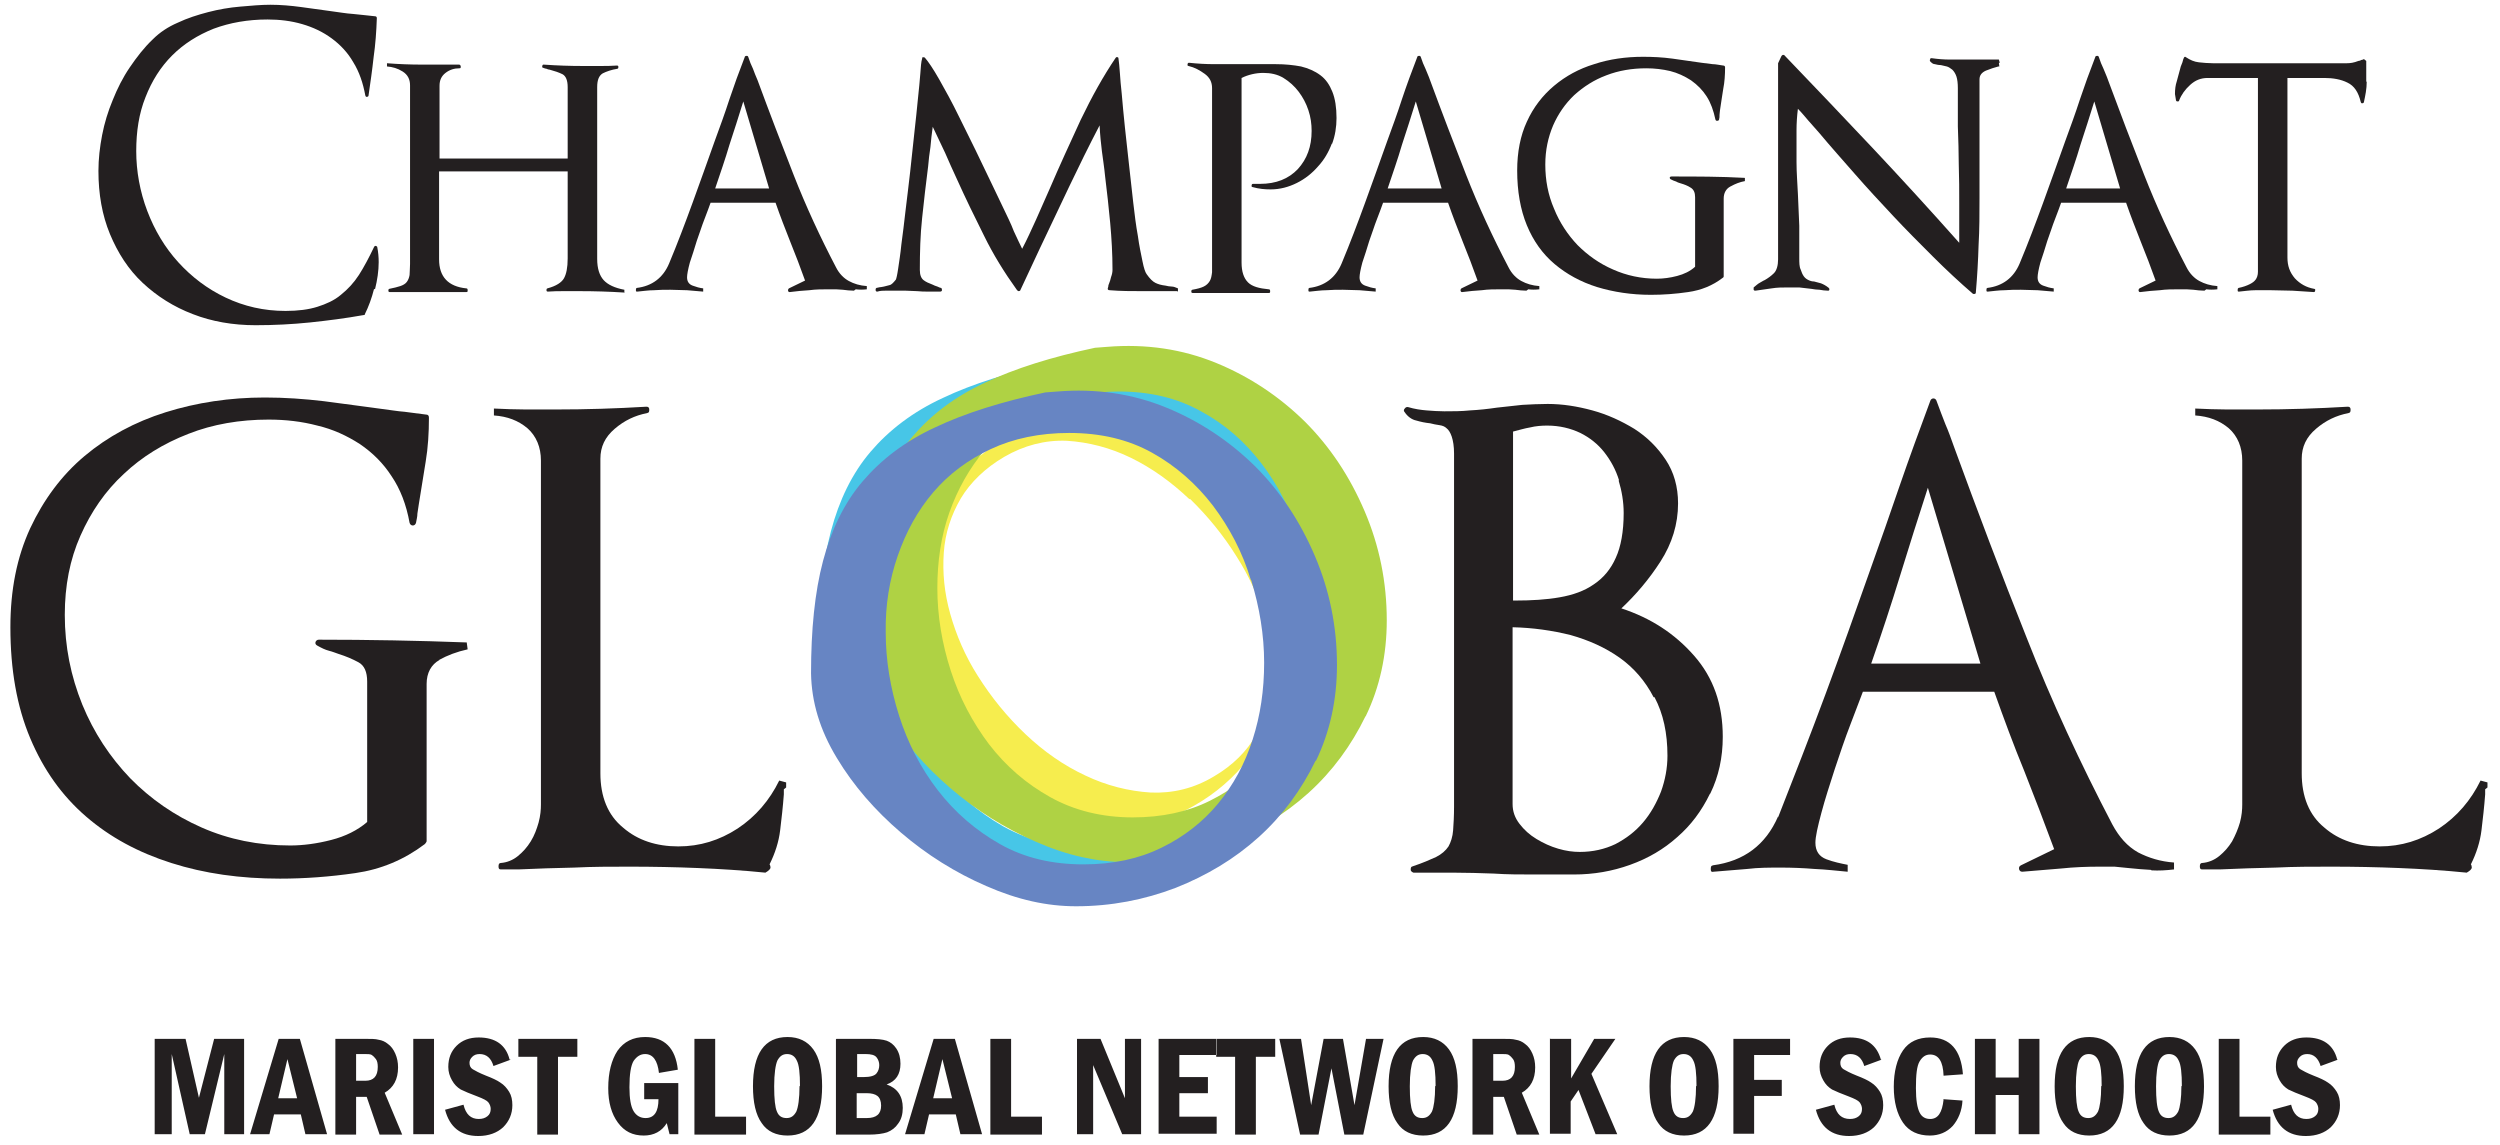 <svg width="166" height="76" viewBox="0 0 166 76" fill="none" xmlns="http://www.w3.org/2000/svg">
<path fill-rule="evenodd" clip-rule="evenodd" d="M24.839 19.179C24.686 19.79 24.471 20.371 24.227 20.86C24.227 20.891 24.227 20.922 24.135 20.922C22.941 21.136 21.747 21.288 20.584 21.411C19.391 21.533 18.197 21.594 16.973 21.594C15.473 21.594 14.065 21.35 12.81 20.86C11.525 20.371 10.423 19.668 9.474 18.782C8.526 17.895 7.822 16.794 7.301 15.541C6.781 14.287 6.536 12.881 6.536 11.353C6.536 10.558 6.628 9.763 6.781 8.968C6.934 8.173 7.179 7.378 7.485 6.645C7.791 5.88 8.158 5.147 8.617 4.474C9.076 3.801 9.566 3.159 10.148 2.609C10.607 2.15 11.158 1.784 11.8 1.508C12.443 1.203 13.117 0.989 13.82 0.805C14.524 0.622 15.228 0.5 15.963 0.438C16.667 0.377 17.34 0.316 17.952 0.316C18.626 0.316 19.329 0.377 20.003 0.469C20.676 0.561 21.35 0.652 21.992 0.744C22.482 0.805 22.972 0.897 23.461 0.928C23.951 0.989 24.441 1.019 24.9 1.08C24.961 1.08 25.022 1.111 25.022 1.203C24.992 2.089 24.93 2.945 24.808 3.801C24.716 4.657 24.594 5.483 24.471 6.339C24.471 6.4 24.41 6.431 24.349 6.431C24.318 6.431 24.288 6.431 24.257 6.339C24.104 5.513 23.859 4.78 23.461 4.138C23.094 3.496 22.604 2.976 22.023 2.548C21.441 2.12 20.799 1.814 20.064 1.6C19.329 1.386 18.564 1.294 17.769 1.294C16.453 1.294 15.259 1.508 14.188 1.906C13.117 2.334 12.198 2.915 11.433 3.679C10.668 4.443 10.086 5.361 9.658 6.461C9.229 7.531 9.046 8.723 9.046 10.038C9.046 11.353 9.291 12.728 9.78 14.012C10.27 15.296 10.944 16.427 11.831 17.406C12.719 18.384 13.759 19.179 14.983 19.76C16.208 20.341 17.524 20.646 18.962 20.646C19.789 20.646 20.492 20.555 21.074 20.371C21.656 20.188 22.206 19.943 22.635 19.576C23.094 19.209 23.492 18.782 23.829 18.262C24.165 17.742 24.502 17.1 24.839 16.397C24.869 16.336 24.93 16.305 24.961 16.336C24.992 16.336 25.053 16.366 25.053 16.427C25.114 16.733 25.145 17.07 25.145 17.406C25.145 17.987 25.053 18.598 24.9 19.209L24.839 19.179Z" fill="#231F20"/>
<path fill-rule="evenodd" clip-rule="evenodd" d="M41.428 19.424C40.448 19.362 39.469 19.332 38.49 19.332C38.122 19.332 37.786 19.332 37.449 19.332C37.112 19.332 36.745 19.332 36.378 19.362C36.317 19.362 36.286 19.332 36.286 19.271C36.286 19.209 36.286 19.179 36.347 19.148C36.929 18.995 37.296 18.751 37.449 18.476C37.602 18.201 37.694 17.773 37.694 17.161V11.383H29.155V17.222C29.155 18.384 29.767 19.026 30.961 19.148C31.022 19.148 31.052 19.179 31.052 19.271C31.052 19.362 31.052 19.393 30.961 19.393H30.104C29.859 19.393 29.553 19.393 29.277 19.393C29.063 19.393 28.849 19.393 28.573 19.393C28.298 19.393 28.053 19.393 27.869 19.393H27.165C26.921 19.393 26.676 19.393 26.431 19.393C26.37 19.393 26.278 19.393 26.155 19.393C26.064 19.393 25.972 19.393 25.88 19.393C25.819 19.393 25.788 19.362 25.788 19.301C25.788 19.24 25.788 19.209 25.849 19.179C26.155 19.118 26.4 19.057 26.584 18.995C26.767 18.934 26.921 18.843 27.012 18.72C27.104 18.598 27.165 18.445 27.196 18.262C27.196 18.078 27.227 17.834 27.227 17.528V5.666C27.227 5.269 27.074 4.963 26.737 4.749C26.4 4.535 26.064 4.443 25.696 4.413V4.199C26.461 4.26 27.257 4.29 28.022 4.29C28.328 4.29 28.665 4.29 28.971 4.29C29.277 4.29 29.614 4.29 29.92 4.29H30.502C30.502 4.29 30.593 4.321 30.593 4.413C30.593 4.504 30.593 4.535 30.502 4.535C30.165 4.535 29.859 4.627 29.583 4.841C29.308 5.055 29.185 5.33 29.185 5.697V10.527H37.694V5.788C37.694 5.33 37.572 5.055 37.357 4.932C37.112 4.81 36.837 4.718 36.5 4.627C36.439 4.627 36.347 4.596 36.286 4.566C36.225 4.566 36.163 4.535 36.072 4.504C36.011 4.504 35.98 4.443 36.011 4.382C36.011 4.321 36.041 4.29 36.102 4.29C36.99 4.352 37.847 4.382 38.704 4.382C39.071 4.382 39.438 4.382 39.836 4.382C40.204 4.382 40.602 4.382 40.969 4.352C41.03 4.352 41.06 4.382 41.06 4.443C41.06 4.504 41.061 4.535 40.999 4.566C40.602 4.627 40.265 4.749 40.02 4.871C39.775 5.024 39.653 5.299 39.653 5.788V17.192C39.653 17.834 39.806 18.292 40.081 18.598C40.357 18.904 40.816 19.118 41.458 19.24V19.454L41.428 19.424Z" fill="#231F20"/>
<path fill-rule="evenodd" clip-rule="evenodd" d="M49.355 6.736C49.049 7.715 48.743 8.693 48.437 9.61C48.161 10.558 47.825 11.505 47.488 12.514H51.069L49.355 6.736ZM56.7 19.301C56.456 19.301 56.211 19.271 55.966 19.24C55.813 19.24 55.66 19.21 55.507 19.21C55.354 19.21 55.201 19.21 55.017 19.21C54.589 19.21 54.16 19.21 53.732 19.271C53.303 19.301 52.875 19.332 52.446 19.393C52.385 19.393 52.354 19.393 52.324 19.301C52.324 19.24 52.324 19.21 52.385 19.148L53.456 18.629C53.15 17.773 52.813 16.886 52.477 16.061C52.14 15.205 51.803 14.349 51.497 13.462H47.182C47.09 13.707 46.968 14.074 46.784 14.532C46.6 14.991 46.447 15.51 46.264 16C46.111 16.519 45.958 16.978 45.805 17.436C45.682 17.895 45.621 18.231 45.621 18.415C45.621 18.69 45.743 18.873 45.988 18.965C46.233 19.057 46.447 19.118 46.692 19.148V19.363C46.355 19.332 45.988 19.301 45.621 19.271C45.254 19.271 44.886 19.24 44.519 19.24C44.152 19.24 43.785 19.24 43.417 19.271C43.05 19.271 42.683 19.332 42.315 19.363C42.254 19.363 42.224 19.363 42.224 19.271C42.224 19.179 42.224 19.148 42.285 19.118C43.295 18.996 44.029 18.445 44.427 17.498C44.978 16.183 45.498 14.807 45.988 13.462C46.478 12.117 46.968 10.741 47.457 9.366C47.794 8.448 48.131 7.531 48.437 6.583C48.743 5.666 49.079 4.749 49.447 3.801C49.447 3.74 49.508 3.71 49.569 3.71C49.63 3.71 49.661 3.71 49.691 3.801C49.783 4.077 49.875 4.321 49.998 4.566C50.089 4.81 50.181 5.055 50.304 5.33C51.069 7.409 51.865 9.488 52.691 11.597C53.517 13.707 54.466 15.755 55.507 17.742C55.721 18.17 56.027 18.476 56.364 18.659C56.7 18.843 57.098 18.965 57.557 18.996V19.21C57.312 19.24 57.037 19.24 56.823 19.21L56.7 19.301Z" fill="#231F20"/>
<path fill-rule="evenodd" clip-rule="evenodd" d="M78.155 19.332H75.89C75.156 19.332 74.421 19.332 73.687 19.271C73.564 19.271 73.534 19.209 73.564 19.118C73.564 19.087 73.595 19.057 73.595 18.995C73.595 18.934 73.595 18.934 73.625 18.873C73.687 18.72 73.748 18.537 73.778 18.384C73.84 18.231 73.87 18.048 73.87 17.925C73.87 16.855 73.809 15.816 73.717 14.807C73.625 13.768 73.503 12.759 73.38 11.719C73.319 11.077 73.227 10.527 73.166 10.038C73.105 9.549 73.044 8.968 73.013 8.326C72.309 9.671 71.636 11.047 70.993 12.392C70.35 13.737 69.708 15.113 69.034 16.519C68.82 16.978 68.606 17.436 68.392 17.895C68.177 18.353 67.963 18.812 67.749 19.271C67.749 19.301 67.688 19.332 67.657 19.332C67.626 19.332 67.596 19.332 67.535 19.271C66.678 18.078 65.943 16.886 65.331 15.633C64.719 14.41 64.107 13.156 63.556 11.933C63.25 11.291 63.005 10.71 62.76 10.16C62.515 9.64 62.24 9.06 61.934 8.418C61.873 8.876 61.811 9.335 61.781 9.763C61.72 10.191 61.658 10.619 61.628 11.047C61.475 12.209 61.352 13.34 61.23 14.471C61.107 15.602 61.077 16.764 61.077 17.925C61.077 18.262 61.169 18.476 61.322 18.598C61.475 18.72 61.689 18.812 61.934 18.904C61.995 18.934 62.117 18.995 62.24 19.026C62.362 19.087 62.454 19.118 62.485 19.118C62.546 19.148 62.546 19.209 62.546 19.271C62.546 19.332 62.485 19.362 62.423 19.362C62.179 19.362 61.903 19.362 61.658 19.362C61.413 19.362 61.138 19.362 60.893 19.332C60.648 19.332 60.373 19.301 60.128 19.301C59.853 19.301 59.608 19.301 59.363 19.301H58.812C58.659 19.301 58.445 19.301 58.261 19.362C58.2 19.362 58.169 19.362 58.139 19.271C58.139 19.209 58.139 19.148 58.2 19.118C58.353 19.087 58.445 19.057 58.536 19.057C58.751 19.026 58.904 18.965 59.057 18.934C59.21 18.904 59.332 18.751 59.485 18.567C59.516 18.506 59.577 18.262 59.638 17.834C59.7 17.406 59.791 16.855 59.853 16.213C59.944 15.541 60.036 14.807 60.128 13.982C60.22 13.156 60.342 12.3 60.434 11.414C60.526 10.527 60.618 9.671 60.71 8.846C60.801 7.99 60.893 7.225 60.954 6.522C61.016 5.911 61.077 5.36 61.108 4.902C61.138 4.443 61.169 4.076 61.23 3.893C61.23 3.832 61.23 3.801 61.291 3.801C61.352 3.801 61.383 3.801 61.413 3.832C61.628 4.076 61.964 4.566 62.362 5.269C62.76 5.972 63.219 6.797 63.678 7.745C64.138 8.693 64.658 9.702 65.147 10.741C65.668 11.811 66.127 12.789 66.555 13.676C66.861 14.318 67.137 14.868 67.32 15.357C67.535 15.816 67.718 16.213 67.871 16.519C68.177 15.938 68.484 15.266 68.79 14.593C69.096 13.89 69.402 13.217 69.708 12.514C70.35 11.016 71.054 9.488 71.758 7.959C72.493 6.43 73.258 5.055 74.085 3.832C74.115 3.801 74.146 3.771 74.207 3.801C74.237 3.801 74.268 3.832 74.268 3.893C74.299 4.107 74.329 4.413 74.36 4.841C74.391 5.269 74.421 5.697 74.482 6.216C74.544 6.889 74.605 7.653 74.697 8.479C74.788 9.304 74.88 10.13 74.972 10.986C75.064 11.842 75.156 12.667 75.248 13.462C75.339 14.257 75.431 14.991 75.554 15.663C75.645 16.336 75.768 16.886 75.86 17.345C75.951 17.803 76.043 18.078 76.135 18.201C76.349 18.506 76.533 18.69 76.716 18.781C76.9 18.873 77.114 18.934 77.39 18.965C77.512 18.995 77.665 19.026 77.788 19.026C77.941 19.026 78.063 19.087 78.216 19.148V19.362L78.155 19.332Z" fill="#231F20"/>
<path fill-rule="evenodd" clip-rule="evenodd" d="M88.438 9.519C88.224 10.099 87.918 10.619 87.52 11.047C87.122 11.506 86.663 11.873 86.112 12.148C85.561 12.423 84.98 12.576 84.368 12.576C84.001 12.576 83.603 12.545 83.174 12.423C83.113 12.423 83.082 12.362 83.113 12.301C83.113 12.239 83.144 12.209 83.205 12.209H83.664C84.735 12.209 85.561 11.873 86.174 11.23C86.786 10.558 87.092 9.733 87.092 8.693C87.092 8.235 87.031 7.776 86.877 7.317C86.725 6.859 86.51 6.461 86.235 6.094C85.959 5.728 85.623 5.422 85.225 5.177C84.827 4.933 84.368 4.841 83.878 4.841C83.388 4.841 82.868 4.963 82.44 5.177V17.437C82.44 18.048 82.593 18.476 82.868 18.751C83.144 19.026 83.603 19.149 84.245 19.21C84.307 19.21 84.337 19.24 84.337 19.332C84.337 19.424 84.337 19.454 84.245 19.454H80.114C79.808 19.454 79.501 19.454 79.195 19.454C79.134 19.454 79.103 19.424 79.103 19.363C79.103 19.302 79.104 19.271 79.165 19.24C79.501 19.179 79.746 19.118 79.93 19.026C80.114 18.935 80.236 18.812 80.328 18.66C80.42 18.507 80.45 18.323 80.481 18.079C80.481 17.834 80.481 17.559 80.481 17.253V5.85C80.481 5.452 80.328 5.147 79.991 4.902C79.654 4.658 79.318 4.474 78.92 4.382C78.859 4.382 78.828 4.321 78.859 4.26C78.859 4.199 78.889 4.168 78.951 4.168C79.532 4.23 80.083 4.26 80.634 4.26C81.185 4.26 81.705 4.26 82.256 4.26H84.704C85.347 4.26 85.898 4.321 86.388 4.413C86.877 4.535 87.306 4.719 87.673 4.994C88.041 5.269 88.285 5.636 88.469 6.094C88.653 6.553 88.745 7.134 88.745 7.837C88.745 8.418 88.653 9.029 88.438 9.58V9.519Z" fill="#231F20"/>
<path fill-rule="evenodd" clip-rule="evenodd" d="M94.009 6.736C93.703 7.715 93.397 8.693 93.091 9.61C92.816 10.558 92.479 11.505 92.142 12.514H95.723L94.009 6.736ZM101.355 19.301C101.11 19.301 100.865 19.271 100.62 19.24C100.467 19.24 100.314 19.21 100.161 19.21C100.008 19.21 99.855 19.21 99.671 19.21C99.243 19.21 98.814 19.21 98.386 19.271C97.957 19.301 97.529 19.332 97.1 19.393C97.039 19.393 97.009 19.393 96.978 19.301C96.978 19.24 96.978 19.21 97.039 19.148L98.11 18.629C97.804 17.773 97.468 16.886 97.131 16.061C96.794 15.205 96.458 14.349 96.152 13.462H91.836C91.744 13.707 91.622 14.074 91.438 14.532C91.255 14.991 91.102 15.51 90.918 16C90.765 16.519 90.612 16.978 90.459 17.436C90.337 17.895 90.275 18.231 90.275 18.415C90.275 18.69 90.398 18.873 90.642 18.965C90.887 19.057 91.102 19.118 91.346 19.148V19.363C90.979 19.332 90.642 19.301 90.275 19.271C89.908 19.271 89.541 19.24 89.173 19.24C88.806 19.24 88.439 19.24 88.072 19.271C87.704 19.271 87.337 19.332 86.97 19.363C86.909 19.363 86.878 19.363 86.878 19.271C86.878 19.179 86.878 19.148 86.939 19.118C87.949 18.996 88.684 18.445 89.082 17.498C89.632 16.183 90.153 14.807 90.642 13.462C91.132 12.117 91.622 10.741 92.112 9.366C92.448 8.448 92.785 7.531 93.091 6.583C93.397 5.666 93.734 4.749 94.101 3.801C94.101 3.74 94.162 3.71 94.223 3.71C94.285 3.71 94.315 3.71 94.346 3.801C94.438 4.077 94.529 4.321 94.652 4.566C94.744 4.81 94.866 5.055 94.958 5.33C95.723 7.409 96.519 9.488 97.345 11.597C98.172 13.707 99.12 15.755 100.161 17.742C100.375 18.17 100.681 18.476 101.018 18.659C101.355 18.843 101.753 18.965 102.212 18.996V19.21C101.967 19.24 101.691 19.24 101.477 19.21L101.355 19.301Z" fill="#231F20"/>
<path fill-rule="evenodd" clip-rule="evenodd" d="M114.881 12.392C114.606 12.545 114.453 12.82 114.453 13.187V18.354C114.453 18.354 114.453 18.415 114.392 18.445C113.718 18.965 112.953 19.271 112.096 19.393C111.27 19.515 110.443 19.576 109.617 19.576C108.332 19.576 107.138 19.393 106.036 19.057C104.965 18.72 104.016 18.201 103.22 17.528C102.425 16.855 101.812 15.999 101.384 14.96C100.955 13.921 100.741 12.698 100.741 11.322C100.741 10.099 100.955 8.999 101.384 8.081C101.812 7.134 102.425 6.339 103.19 5.697C103.955 5.055 104.842 4.566 105.852 4.26C106.862 3.924 107.964 3.771 109.097 3.771C109.739 3.771 110.382 3.801 111.055 3.893C111.698 3.985 112.341 4.076 112.984 4.168C113.259 4.199 113.473 4.229 113.718 4.26C113.932 4.26 114.177 4.321 114.422 4.352C114.483 4.352 114.545 4.382 114.545 4.474C114.545 4.963 114.514 5.452 114.422 5.911C114.361 6.369 114.269 6.828 114.208 7.317C114.208 7.409 114.177 7.501 114.177 7.623C114.177 7.745 114.177 7.837 114.147 7.929C114.147 7.99 114.085 8.02 114.024 8.02C113.963 8.02 113.933 8.02 113.902 7.929C113.779 7.348 113.596 6.828 113.32 6.4C113.045 5.972 112.708 5.636 112.28 5.33C111.851 5.055 111.392 4.841 110.902 4.718C110.382 4.596 109.862 4.535 109.311 4.535C108.362 4.535 107.475 4.688 106.679 4.994C105.852 5.299 105.148 5.758 104.536 6.308C103.924 6.889 103.465 7.562 103.128 8.326C102.792 9.121 102.608 9.977 102.608 10.925C102.608 11.964 102.792 12.942 103.19 13.86C103.557 14.777 104.108 15.602 104.751 16.275C105.424 16.947 106.189 17.497 107.107 17.895C107.995 18.292 108.974 18.506 110.015 18.506C110.443 18.506 110.902 18.445 111.362 18.323C111.821 18.201 112.219 18.017 112.555 17.712V13.095C112.555 12.789 112.463 12.575 112.249 12.453C112.066 12.331 111.821 12.239 111.606 12.178C111.515 12.147 111.392 12.117 111.3 12.056C111.178 12.025 111.056 11.964 110.933 11.903C110.872 11.872 110.872 11.811 110.872 11.781C110.872 11.75 110.933 11.719 110.994 11.719C112.616 11.719 114.239 11.719 115.861 11.811V12.025C115.524 12.086 115.218 12.209 114.943 12.361L114.881 12.392Z" fill="#231F20"/>
<path fill-rule="evenodd" clip-rule="evenodd" d="M132.756 4.413C132.756 4.413 132.725 4.413 132.694 4.413C132.449 4.474 132.174 4.566 131.868 4.688C131.592 4.81 131.439 4.994 131.439 5.269V11.964V13.095C131.439 14.165 131.439 15.235 131.378 16.275C131.348 17.314 131.286 18.384 131.195 19.424C131.195 19.454 131.195 19.485 131.133 19.515C131.072 19.515 131.042 19.515 131.011 19.515C130.123 18.751 129.236 17.925 128.348 17.039C127.461 16.152 126.573 15.266 125.716 14.349C124.859 13.431 124.002 12.514 123.176 11.566C122.349 10.619 121.554 9.732 120.788 8.815C120.544 8.54 120.299 8.265 120.085 8.02C119.87 7.776 119.656 7.5 119.381 7.225C119.319 7.714 119.289 8.204 119.289 8.662C119.289 9.365 119.289 10.069 119.289 10.772C119.289 11.475 119.35 12.178 119.381 12.881C119.411 13.584 119.442 14.287 119.472 14.991C119.472 15.694 119.472 16.397 119.472 17.131C119.472 17.436 119.472 17.712 119.564 17.895C119.625 18.078 119.687 18.231 119.778 18.354C119.87 18.476 119.962 18.537 120.085 18.598C120.207 18.659 120.329 18.69 120.452 18.69C120.605 18.72 120.758 18.782 120.911 18.812C121.064 18.873 121.248 18.965 121.431 19.118C121.462 19.148 121.492 19.209 121.462 19.24C121.462 19.301 121.431 19.301 121.37 19.301C121.186 19.301 121.003 19.271 120.819 19.24C120.635 19.24 120.452 19.209 120.268 19.179C120.023 19.148 119.748 19.118 119.472 19.087C119.197 19.087 118.952 19.087 118.677 19.087C118.34 19.087 118.003 19.087 117.636 19.148C117.269 19.209 116.932 19.24 116.565 19.301C116.504 19.301 116.473 19.301 116.442 19.24C116.442 19.179 116.442 19.148 116.442 19.087C116.595 18.965 116.718 18.843 116.84 18.782C116.963 18.72 117.085 18.629 117.177 18.598C117.391 18.476 117.605 18.323 117.789 18.14C117.973 17.956 118.065 17.62 118.065 17.222V4.199L118.279 3.74C118.279 3.74 118.309 3.679 118.371 3.648C118.401 3.648 118.432 3.648 118.462 3.648C120.482 5.758 122.441 7.806 124.339 9.824C126.236 11.842 128.165 13.951 130.093 16.122V16.03C130.093 15.174 130.093 14.318 130.093 13.493C130.093 12.667 130.093 11.811 130.062 10.925C130.062 10.13 130.031 9.274 130.001 8.387C130.001 7.5 130.001 6.644 130.001 5.85C130.001 5.544 129.97 5.269 129.909 5.085C129.848 4.902 129.756 4.749 129.634 4.627C129.511 4.535 129.389 4.443 129.266 4.413C129.144 4.382 129.022 4.352 128.868 4.321C128.715 4.321 128.593 4.29 128.471 4.26C128.348 4.26 128.256 4.168 128.165 4.076C128.134 4.046 128.134 3.985 128.165 3.924C128.165 3.862 128.226 3.862 128.256 3.862C128.685 3.924 129.083 3.954 129.45 3.954H130.613C130.858 3.954 131.103 3.954 131.348 3.954C131.592 3.954 131.868 3.954 132.113 3.954C132.205 3.954 132.296 3.954 132.419 3.954C132.541 3.954 132.633 3.954 132.725 3.954L132.786 4.168H132.725L132.756 4.413Z" fill="#231F20"/>
<path fill-rule="evenodd" clip-rule="evenodd" d="M139.061 6.736C138.755 7.715 138.449 8.693 138.143 9.61C137.868 10.558 137.531 11.505 137.194 12.514H140.775L139.061 6.736ZM146.376 19.301C146.131 19.301 145.886 19.271 145.642 19.24C145.489 19.24 145.336 19.21 145.183 19.21C145.03 19.21 144.876 19.21 144.693 19.21C144.264 19.21 143.836 19.21 143.407 19.271C142.979 19.301 142.55 19.332 142.122 19.393C142.061 19.393 142.03 19.393 141.999 19.301C141.999 19.24 141.999 19.21 142.061 19.148L143.132 18.629C142.826 17.773 142.489 16.886 142.153 16.061C141.816 15.205 141.479 14.349 141.173 13.462H136.858C136.766 13.707 136.643 14.074 136.46 14.532C136.276 14.991 136.123 15.51 135.939 16C135.786 16.519 135.633 16.978 135.48 17.436C135.358 17.895 135.297 18.231 135.297 18.415C135.297 18.69 135.419 18.873 135.664 18.965C135.909 19.057 136.123 19.118 136.368 19.148V19.363C136.001 19.332 135.664 19.301 135.297 19.271C134.929 19.271 134.562 19.24 134.195 19.24C133.828 19.24 133.46 19.24 133.093 19.271C132.726 19.271 132.359 19.332 131.991 19.363C131.93 19.363 131.899 19.363 131.899 19.271C131.899 19.179 131.899 19.148 131.961 19.118C132.971 18.996 133.705 18.445 134.103 17.498C134.654 16.183 135.174 14.807 135.664 13.462C136.154 12.117 136.643 10.741 137.133 9.366C137.47 8.448 137.806 7.531 138.113 6.583C138.419 5.666 138.755 4.749 139.122 3.801C139.122 3.74 139.184 3.71 139.245 3.71C139.306 3.71 139.337 3.71 139.367 3.801C139.459 4.077 139.551 4.321 139.673 4.566C139.765 4.81 139.888 5.055 139.979 5.33C140.745 7.409 141.54 9.488 142.367 11.597C143.193 13.707 144.142 15.755 145.183 17.742C145.397 18.17 145.703 18.476 146.039 18.659C146.376 18.843 146.774 18.965 147.233 18.996V19.21C146.988 19.24 146.713 19.24 146.499 19.21L146.376 19.301Z" fill="#231F20"/>
<path fill-rule="evenodd" clip-rule="evenodd" d="M157.15 5.422C157.15 5.911 157.058 6.339 156.966 6.767C156.966 6.828 156.905 6.859 156.844 6.859C156.813 6.859 156.783 6.859 156.752 6.767C156.599 6.125 156.324 5.697 155.865 5.483C155.436 5.269 154.916 5.177 154.334 5.177H151.886V17.1C151.886 17.651 152.039 18.079 152.375 18.476C152.712 18.843 153.141 19.087 153.661 19.179C153.722 19.179 153.753 19.24 153.722 19.302C153.722 19.363 153.692 19.393 153.63 19.393C153.141 19.363 152.682 19.332 152.223 19.302C151.763 19.302 151.274 19.271 150.815 19.271C150.447 19.271 150.08 19.271 149.743 19.271C149.376 19.271 149.04 19.332 148.672 19.363C148.611 19.363 148.58 19.363 148.58 19.271C148.58 19.21 148.58 19.149 148.642 19.118C148.948 19.057 149.193 18.965 149.376 18.873C149.56 18.782 149.682 18.69 149.774 18.568C149.866 18.445 149.927 18.262 149.927 18.048C149.927 17.834 149.927 17.559 149.927 17.253V5.177H146.591C146.132 5.177 145.765 5.33 145.428 5.636C145.091 5.942 144.846 6.278 144.693 6.675C144.693 6.736 144.632 6.736 144.571 6.736C144.51 6.736 144.479 6.675 144.479 6.614L144.418 6.247C144.418 5.942 144.449 5.666 144.54 5.391C144.602 5.116 144.693 4.872 144.755 4.596C144.785 4.474 144.816 4.352 144.877 4.23C144.938 4.107 144.938 3.985 144.999 3.863C145.03 3.771 145.091 3.74 145.152 3.802C145.428 3.985 145.703 4.107 146.009 4.138C146.285 4.168 146.622 4.199 146.928 4.199H155.834C156.048 4.199 156.293 4.168 156.599 4.046C156.66 4.046 156.752 4.016 156.783 3.985C156.844 3.985 156.905 3.954 156.966 3.924L157.119 4.046C157.119 4.474 157.119 4.933 157.119 5.422H157.15Z" fill="#231F20"/>
<path fill-rule="evenodd" clip-rule="evenodd" d="M29.185 43.82C28.634 44.126 28.328 44.676 28.328 45.41V55.865C28.328 55.865 28.297 55.957 28.205 56.049C26.828 57.088 25.298 57.73 23.584 57.975C21.901 58.219 20.217 58.342 18.595 58.342C15.963 58.342 13.576 58.005 11.372 57.302C9.168 56.599 7.301 55.59 5.71 54.214C4.118 52.839 2.894 51.127 2.006 49.017C1.119 46.908 0.69 44.462 0.69 41.649C0.69 39.173 1.119 37.002 2.006 35.076C2.894 33.181 4.088 31.561 5.618 30.277C7.148 28.993 8.954 28.014 11.005 27.372C13.055 26.73 15.259 26.394 17.585 26.394C18.901 26.394 20.217 26.486 21.503 26.639C22.819 26.822 24.104 26.975 25.39 27.158C25.91 27.22 26.4 27.311 26.859 27.342C27.318 27.403 27.777 27.464 28.267 27.525C28.42 27.525 28.481 27.586 28.481 27.739C28.481 28.748 28.42 29.726 28.267 30.643C28.114 31.561 27.961 32.508 27.808 33.487C27.777 33.67 27.746 33.884 27.716 34.098C27.716 34.312 27.654 34.526 27.624 34.71C27.593 34.832 27.502 34.893 27.41 34.893C27.318 34.893 27.226 34.832 27.195 34.71C26.981 33.517 26.583 32.478 26.002 31.622C25.451 30.766 24.747 30.063 23.89 29.482C23.033 28.931 22.115 28.503 21.074 28.259C20.034 27.984 18.962 27.861 17.83 27.861C15.932 27.861 14.127 28.167 12.505 28.809C10.852 29.451 9.413 30.338 8.22 31.469C6.995 32.6 6.047 33.976 5.343 35.566C4.639 37.155 4.302 38.898 4.302 40.824C4.302 42.933 4.7 44.89 5.465 46.785C6.23 48.65 7.301 50.271 8.648 51.677C9.995 53.053 11.586 54.153 13.392 54.948C15.198 55.743 17.157 56.14 19.268 56.14C20.125 56.14 21.044 56.018 21.992 55.773C22.941 55.529 23.737 55.132 24.38 54.581V45.257C24.38 44.615 24.196 44.187 23.798 43.973C23.4 43.759 22.972 43.575 22.482 43.422C22.298 43.361 22.084 43.27 21.839 43.209C21.594 43.147 21.35 43.025 21.074 42.872C20.952 42.811 20.921 42.719 20.952 42.628C20.982 42.536 21.074 42.475 21.166 42.475C24.471 42.475 27.746 42.536 30.991 42.658L31.052 43.117C30.348 43.27 29.705 43.514 29.154 43.82H29.185Z" fill="#231F20"/>
<path fill-rule="evenodd" clip-rule="evenodd" d="M52.047 52.41C52.047 52.41 52.047 52.624 52.047 52.747C51.986 53.572 51.894 54.367 51.802 55.131C51.711 55.895 51.466 56.66 51.098 57.394C51.129 57.424 51.16 57.516 51.16 57.608C51.16 57.699 51.037 57.822 50.823 57.944C49.323 57.791 47.824 57.699 46.354 57.638C44.885 57.577 43.355 57.546 41.825 57.546C40.6 57.546 39.346 57.546 38.121 57.608C36.897 57.638 35.642 57.669 34.418 57.73C34.234 57.73 34.02 57.73 33.837 57.73C33.622 57.73 33.439 57.73 33.255 57.73C33.133 57.73 33.102 57.669 33.102 57.516C33.102 57.363 33.163 57.302 33.255 57.302C33.653 57.271 34.051 57.118 34.387 56.843C34.724 56.568 34.999 56.262 35.244 55.865C35.489 55.468 35.642 55.039 35.765 54.611C35.887 54.153 35.918 53.755 35.918 53.419V30.582C35.918 29.695 35.612 28.962 35.03 28.442C34.418 27.922 33.684 27.647 32.796 27.586V27.127C33.5 27.158 34.204 27.189 34.877 27.189H36.958C38.917 27.189 40.907 27.127 42.926 27.005C43.049 27.005 43.11 27.066 43.11 27.189C43.11 27.311 43.11 27.403 42.957 27.433C42.161 27.586 41.457 27.922 40.815 28.473C40.172 29.023 39.866 29.665 39.866 30.46V51.34C39.866 52.899 40.356 54.122 41.366 54.948C42.345 55.804 43.6 56.201 45.038 56.201C46.477 56.201 47.762 55.804 48.986 55.009C50.18 54.214 51.098 53.144 51.741 51.829L52.2 51.952C52.2 51.952 52.2 52.166 52.2 52.288L52.047 52.41Z" fill="#231F20"/>
<path fill-rule="evenodd" clip-rule="evenodd" d="M107.506 31.897C107.291 31.194 106.955 30.582 106.526 30.032C106.098 29.482 105.547 29.054 104.935 28.748C104.292 28.442 103.557 28.259 102.731 28.259C102.364 28.259 101.966 28.29 101.599 28.381C101.231 28.442 100.834 28.565 100.466 28.656V39.876H100.619C101.69 39.876 102.701 39.815 103.557 39.662C104.445 39.509 105.21 39.234 105.822 38.806C106.465 38.378 106.955 37.797 107.291 37.033C107.628 36.299 107.812 35.29 107.812 34.068C107.812 33.334 107.689 32.6 107.475 31.897H107.506ZM109.801 46.296C109.25 45.226 108.485 44.34 107.536 43.667C106.587 42.995 105.486 42.505 104.292 42.169C103.068 41.863 101.782 41.68 100.436 41.649V53.389C100.436 53.878 100.589 54.306 100.895 54.703C101.201 55.101 101.568 55.437 102.027 55.712C102.486 55.987 102.945 56.202 103.466 56.354C103.986 56.507 104.445 56.568 104.904 56.568C105.761 56.568 106.557 56.385 107.261 56.049C107.965 55.682 108.577 55.223 109.097 54.612C109.617 54 109.985 53.328 110.291 52.563C110.566 51.799 110.719 51.004 110.719 50.179C110.719 48.681 110.444 47.397 109.862 46.296H109.801ZM113.535 52.716C112.984 53.847 112.28 54.795 111.362 55.59C110.474 56.385 109.434 56.996 108.24 57.424C107.047 57.852 105.822 58.066 104.506 58.066H101.813C100.956 58.066 100.068 58.066 99.181 58.005C98.293 57.975 97.375 57.944 96.487 57.944H93.855C93.855 57.944 93.672 57.883 93.672 57.761C93.672 57.638 93.672 57.547 93.825 57.516C94.467 57.302 94.957 57.088 95.355 56.905C95.722 56.721 95.998 56.477 96.181 56.202C96.334 55.926 96.457 55.559 96.487 55.132C96.518 54.703 96.549 54.184 96.549 53.542V30.124C96.549 29.635 96.487 29.268 96.396 28.993C96.304 28.718 96.181 28.534 96.059 28.442C95.936 28.32 95.784 28.259 95.569 28.228C95.386 28.198 95.171 28.167 94.957 28.106C94.651 28.076 94.345 28.014 94.039 27.923C93.733 27.861 93.457 27.648 93.274 27.372C93.213 27.311 93.182 27.22 93.274 27.128C93.335 27.036 93.427 27.006 93.519 27.036C93.917 27.158 94.345 27.22 94.712 27.25C95.11 27.281 95.508 27.311 95.906 27.311C96.457 27.311 97.038 27.311 97.62 27.25C98.201 27.22 98.783 27.158 99.395 27.067C99.946 27.006 100.527 26.944 101.078 26.883C101.629 26.853 102.211 26.822 102.762 26.822C103.741 26.822 104.72 26.975 105.73 27.25C106.741 27.525 107.659 27.953 108.516 28.473C109.373 29.023 110.046 29.696 110.597 30.521C111.148 31.347 111.423 32.325 111.423 33.425C111.423 34.801 111.025 36.085 110.26 37.278C109.495 38.47 108.607 39.509 107.659 40.396C109.617 41.038 111.209 42.077 112.494 43.545C113.78 45.012 114.392 46.785 114.392 48.925C114.392 50.301 114.117 51.555 113.566 52.686L113.535 52.716Z" fill="#231F20"/>
<path fill-rule="evenodd" clip-rule="evenodd" d="M128.011 32.386C127.369 34.373 126.756 36.299 126.175 38.194C125.593 40.09 124.951 42.047 124.247 44.064H131.5L128.011 32.386ZM142.825 57.76C142.365 57.73 141.845 57.699 141.325 57.638C141.019 57.608 140.713 57.577 140.407 57.546C140.101 57.546 139.764 57.546 139.427 57.546C138.57 57.546 137.713 57.577 136.856 57.669C135.999 57.73 135.142 57.822 134.285 57.883C134.163 57.883 134.102 57.822 134.071 57.73C134.041 57.608 134.071 57.516 134.194 57.455L136.397 56.385C135.755 54.642 135.081 52.899 134.408 51.187C133.704 49.475 133.061 47.733 132.418 45.929H123.696C123.512 46.418 123.237 47.121 122.869 48.1C122.502 49.047 122.165 50.056 121.829 51.065C121.492 52.105 121.186 53.052 120.941 53.969C120.696 54.887 120.543 55.559 120.543 55.957C120.543 56.507 120.788 56.874 121.278 57.057C121.767 57.241 122.227 57.332 122.686 57.424V57.883C121.982 57.822 121.247 57.73 120.482 57.699C119.748 57.638 118.982 57.608 118.248 57.608C117.513 57.608 116.748 57.608 116.014 57.699C115.248 57.76 114.514 57.822 113.779 57.883C113.657 57.913 113.596 57.883 113.596 57.73C113.596 57.577 113.596 57.485 113.749 57.455C115.799 57.179 117.238 56.109 118.064 54.214V54.275C119.135 51.554 120.207 48.803 121.217 46.082C122.227 43.361 123.206 40.61 124.186 37.828C124.859 35.963 125.501 34.098 126.144 32.233C126.787 30.368 127.46 28.534 128.164 26.638C128.195 26.516 128.287 26.455 128.379 26.455C128.47 26.455 128.562 26.516 128.593 26.638C128.776 27.158 128.99 27.678 129.174 28.167C129.388 28.656 129.572 29.176 129.756 29.695C131.286 33.884 132.878 38.103 134.561 42.322C136.214 46.541 138.142 50.698 140.254 54.734C140.713 55.59 141.264 56.201 141.968 56.599C142.672 56.965 143.467 57.21 144.355 57.271V57.73C143.835 57.791 143.345 57.822 142.855 57.791L142.825 57.76Z" fill="#231F20"/>
<path fill-rule="evenodd" clip-rule="evenodd" d="M165.015 52.41C165.015 52.41 165.015 52.624 165.015 52.747C164.954 53.572 164.862 54.367 164.77 55.131C164.678 55.895 164.433 56.66 164.066 57.394C164.097 57.424 164.127 57.516 164.127 57.608C164.127 57.699 164.005 57.822 163.791 57.944C162.291 57.791 160.791 57.699 159.322 57.638C157.853 57.577 156.323 57.546 154.793 57.546C153.568 57.546 152.313 57.546 151.089 57.608C149.865 57.638 148.61 57.669 147.386 57.73C147.202 57.73 146.988 57.73 146.804 57.73C146.59 57.73 146.406 57.73 146.223 57.73C146.1 57.73 146.07 57.669 146.07 57.516C146.07 57.363 146.131 57.302 146.223 57.302C146.621 57.271 147.018 57.118 147.355 56.843C147.692 56.568 147.967 56.262 148.212 55.865C148.426 55.468 148.61 55.039 148.732 54.611C148.855 54.153 148.885 53.755 148.885 53.419V30.582C148.885 29.695 148.579 28.962 147.998 28.442C147.386 27.922 146.651 27.647 145.764 27.586V27.127C146.468 27.158 147.172 27.189 147.845 27.189H149.926C151.885 27.189 153.874 27.127 155.894 27.005C156.017 27.005 156.078 27.066 156.078 27.189C156.078 27.311 156.078 27.403 155.925 27.433C155.129 27.586 154.425 27.922 153.782 28.473C153.14 29.023 152.834 29.665 152.834 30.46V51.34C152.834 52.899 153.323 54.122 154.333 54.948C155.313 55.804 156.568 56.201 158.006 56.201C159.445 56.201 160.73 55.804 161.954 55.009C163.148 54.214 164.066 53.144 164.709 51.829L165.168 51.952C165.168 51.952 165.168 52.166 165.168 52.288L165.015 52.41Z" fill="#231F20"/>
<path fill-rule="evenodd" clip-rule="evenodd" d="M84.275 36.33C83.663 34.404 82.806 32.661 81.612 31.102C80.45 29.573 79.011 28.32 77.328 27.372C75.644 26.424 73.686 25.966 71.482 25.966C69.401 25.966 67.564 26.363 65.973 27.097C64.381 27.831 63.035 28.84 61.933 30.154C60.831 31.438 60.005 32.936 59.423 34.618C58.842 36.299 58.566 38.103 58.566 39.998C58.566 41.985 58.903 43.942 59.515 45.868C60.127 47.794 61.045 49.567 62.269 51.096C63.463 52.655 64.932 53.908 66.646 54.887C68.36 55.834 70.319 56.324 72.522 56.324C74.604 56.324 76.44 55.926 78.001 55.131C79.593 54.367 80.909 53.328 81.98 52.013C83.051 50.729 83.847 49.231 84.398 47.519C84.949 45.807 85.194 44.003 85.194 42.108C85.194 40.182 84.887 38.225 84.275 36.299V36.33ZM87.887 48.558C86.938 50.515 85.683 52.227 84.092 53.664C82.5 55.101 80.664 56.201 78.582 57.027C76.501 57.822 74.298 58.219 71.972 58.25C70.074 58.25 68.085 57.822 66.003 56.904C63.953 56.018 62.055 54.826 60.341 53.358C58.627 51.891 57.189 50.24 56.087 48.375C54.955 46.51 54.404 44.645 54.373 42.75C54.373 39.876 54.618 37.369 55.169 35.29C55.72 33.211 56.577 31.438 57.801 30.001C59.025 28.564 60.617 27.341 62.606 26.424C64.596 25.477 67.044 24.712 69.921 24.101L70.717 24.04C73.318 23.826 75.736 24.193 77.97 25.11C80.205 26.027 82.163 27.341 83.847 28.992C85.53 30.674 86.846 32.661 87.826 34.954C88.805 37.247 89.295 39.662 89.295 42.199C89.295 44.492 88.836 46.632 87.887 48.589V48.558Z" fill="#47C6E7"/>
<path fill-rule="evenodd" clip-rule="evenodd" d="M78.981 33.15C77.757 31.989 76.471 31.072 75.094 30.399C73.717 29.726 72.278 29.359 70.84 29.268C69.401 29.207 67.993 29.573 66.677 30.338C65.422 31.072 64.443 32.019 63.8 33.089C63.158 34.19 62.76 35.382 62.668 36.697C62.576 38.011 62.699 39.356 63.096 40.763C63.494 42.169 64.076 43.545 64.933 44.89C65.82 46.296 66.861 47.58 68.085 48.742C69.31 49.904 70.626 50.821 72.064 51.493C73.472 52.166 74.941 52.533 76.41 52.625C77.879 52.686 79.287 52.349 80.603 51.555C81.858 50.821 82.807 49.873 83.419 48.773C84.031 47.641 84.398 46.449 84.49 45.135C84.582 43.85 84.429 42.475 84.001 41.068C83.572 39.662 82.96 38.286 82.103 36.941C81.246 35.566 80.205 34.282 79.012 33.12L78.981 33.15ZM84.796 47.091C84.123 48.711 83.235 50.087 82.134 51.279C81.032 52.441 79.716 53.358 78.246 54.031C76.777 54.703 75.216 55.009 73.594 55.04C72.248 55.04 70.84 54.673 69.401 53.939C67.963 53.205 66.616 52.227 65.422 51.035C64.229 49.843 63.219 48.467 62.423 46.969C61.627 45.44 61.23 43.912 61.23 42.352C61.23 39.968 61.413 37.95 61.781 36.238C62.148 34.526 62.79 33.089 63.617 31.897C64.443 30.705 65.606 29.726 66.984 28.962C68.391 28.198 70.105 27.556 72.125 27.067L72.676 27.005C74.513 26.822 76.227 27.128 77.787 27.892C79.379 28.656 80.756 29.696 81.919 31.072C83.113 32.447 84.031 34.068 84.704 35.963C85.378 37.828 85.745 39.815 85.745 41.894C85.745 43.789 85.408 45.532 84.766 47.122L84.796 47.091Z" fill="#F6ED4E"/>
<path fill-rule="evenodd" clip-rule="evenodd" d="M86.235 35.627C85.684 33.823 84.858 32.203 83.756 30.766C82.654 29.329 81.338 28.167 79.746 27.311C78.155 26.424 76.349 25.997 74.299 25.997C72.371 25.997 70.656 26.363 69.157 27.036C67.657 27.739 66.402 28.687 65.392 29.879C64.382 31.071 63.586 32.478 63.035 34.037C62.485 35.596 62.24 37.278 62.24 39.051C62.24 40.885 62.546 42.719 63.127 44.523C63.709 46.327 64.566 47.947 65.668 49.414C66.8 50.882 68.147 52.044 69.738 52.93C71.33 53.817 73.166 54.275 75.217 54.275C77.145 54.275 78.859 53.908 80.328 53.175C81.797 52.441 83.052 51.493 84.031 50.27C85.041 49.078 85.776 47.672 86.296 46.082C86.786 44.492 87.061 42.811 87.031 41.038C87.031 39.234 86.725 37.43 86.174 35.627H86.235ZM90.673 47.55C89.724 49.506 88.469 51.218 86.878 52.655C85.286 54.092 83.45 55.193 81.369 56.018C79.287 56.813 77.084 57.21 74.758 57.241C72.86 57.241 70.871 56.813 68.79 55.896C66.739 55.009 64.841 53.817 63.127 52.349C61.413 50.882 59.975 49.231 58.873 47.366C57.741 45.501 57.19 43.636 57.159 41.741C57.159 38.837 57.404 36.36 57.955 34.281C58.506 32.203 59.363 30.429 60.587 28.992C61.811 27.556 63.403 26.333 65.392 25.416C67.382 24.468 69.83 23.704 72.707 23.092L73.503 23.031C76.104 22.817 78.522 23.184 80.757 24.101C82.991 25.018 84.95 26.333 86.633 27.984C88.316 29.665 89.632 31.652 90.612 33.945C91.591 36.238 92.081 38.653 92.081 41.191C92.081 43.483 91.622 45.624 90.673 47.58V47.55Z" fill="#AFD244"/>
<path fill-rule="evenodd" clip-rule="evenodd" d="M83.052 38.5C82.501 36.666 81.644 35.046 80.542 33.578C79.44 32.142 78.094 30.949 76.502 30.063C74.911 29.176 73.074 28.748 70.993 28.748C69.034 28.748 67.29 29.115 65.79 29.818C64.29 30.521 63.005 31.469 61.964 32.692C60.924 33.915 60.158 35.321 59.608 36.911C59.057 38.5 58.781 40.182 58.812 41.986C58.812 43.85 59.118 45.685 59.699 47.519C60.281 49.353 61.138 51.004 62.27 52.472C63.403 53.939 64.78 55.132 66.402 56.049C68.024 56.966 69.861 57.394 71.942 57.394C73.901 57.394 75.615 57.027 77.114 56.293C78.614 55.559 79.869 54.581 80.879 53.358C81.889 52.136 82.654 50.729 83.174 49.109C83.695 47.489 83.939 45.807 83.939 44.003C83.939 42.169 83.633 40.335 83.082 38.531L83.052 38.5ZM87.367 50.485C86.418 52.441 85.164 54.153 83.572 55.59C81.981 57.027 80.144 58.127 78.063 58.953C75.982 59.748 73.778 60.176 71.452 60.176C69.524 60.176 67.565 59.748 65.484 58.831C63.433 57.944 61.536 56.752 59.822 55.284C58.108 53.817 56.669 52.166 55.568 50.332C54.435 48.467 53.884 46.602 53.853 44.706C53.853 41.833 54.098 39.326 54.649 37.247C55.2 35.168 56.057 33.395 57.282 31.958C58.506 30.521 60.097 29.298 62.087 28.381C64.076 27.433 66.525 26.669 69.401 26.058L70.197 25.997C72.799 25.783 75.217 26.149 77.451 27.067C79.685 27.984 81.644 29.298 83.327 30.949C85.011 32.631 86.327 34.618 87.306 36.911C88.285 39.204 88.775 41.619 88.775 44.156C88.775 46.449 88.316 48.589 87.367 50.546V50.485Z" fill="#6785C3"/>
<path fill-rule="evenodd" clip-rule="evenodd" d="M10.271 68.98H12.321L13.209 72.893L14.219 68.98H16.208V75.309H14.892V69.989L13.607 75.309H12.597L11.403 69.989V75.309H10.271V68.98ZM18.504 68.98H19.911L21.717 75.309H20.279L19.973 73.994H18.198L17.891 75.309H16.606L18.504 68.98ZM19.728 72.924L19.085 70.325L18.473 72.924H19.728ZM22.268 68.98H24.258C24.655 68.98 24.931 68.98 25.145 69.041C25.359 69.072 25.574 69.164 25.757 69.317C25.971 69.469 26.125 69.683 26.247 69.959C26.369 70.234 26.431 70.539 26.431 70.876C26.431 71.671 26.125 72.221 25.543 72.557L26.706 75.339H25.206L24.349 72.832H23.645V75.339H22.268V69.011V68.98ZM23.645 69.989V71.762H24.258C24.808 71.762 25.084 71.457 25.084 70.845C25.084 70.631 25.053 70.448 24.961 70.325C24.87 70.203 24.778 70.111 24.686 70.05C24.594 69.989 24.41 69.989 24.227 69.989H23.676H23.645ZM27.441 68.98H28.818V75.309H27.441V68.98ZM33.929 70.356L32.766 70.784C32.613 70.264 32.307 69.989 31.848 69.989C31.634 69.989 31.481 70.05 31.358 70.172C31.236 70.295 31.175 70.417 31.175 70.57C31.175 70.753 31.236 70.906 31.389 70.998C31.542 71.09 31.817 71.243 32.276 71.426C32.674 71.579 33.011 71.732 33.225 71.885C33.47 72.037 33.654 72.251 33.807 72.496C33.96 72.74 34.021 73.046 34.021 73.382C34.021 73.963 33.807 74.453 33.409 74.85C33.011 75.217 32.46 75.431 31.756 75.431C30.593 75.431 29.858 74.85 29.552 73.688L30.777 73.352C30.93 73.994 31.266 74.3 31.787 74.3C32.032 74.3 32.215 74.239 32.368 74.116C32.521 73.994 32.582 73.841 32.582 73.627C32.582 73.474 32.521 73.321 32.429 73.199C32.337 73.077 32.093 72.954 31.695 72.802C31.205 72.618 30.838 72.465 30.593 72.343C30.348 72.19 30.165 72.007 30.012 71.732C29.858 71.457 29.767 71.181 29.767 70.845C29.767 70.264 29.95 69.806 30.317 69.439C30.685 69.072 31.174 68.888 31.787 68.888C32.889 68.888 33.592 69.378 33.837 70.356H33.929ZM34.388 68.98H38.336V70.172H37.051V75.339H35.674V70.172H34.419V68.98H34.388ZM42.836 71.915H45.039V75.309H44.458L44.274 74.575C43.937 75.125 43.417 75.4 42.744 75.4C42.009 75.4 41.458 75.125 41.03 74.544C40.601 73.963 40.387 73.199 40.387 72.251C40.387 71.212 40.601 70.386 40.999 69.775C41.428 69.164 42.04 68.858 42.836 68.858C44.121 68.858 44.855 69.592 45.008 71.028L43.754 71.243C43.662 70.417 43.356 69.989 42.836 69.989C42.529 69.989 42.285 70.142 42.07 70.448C41.887 70.753 41.795 71.334 41.795 72.19C41.795 72.954 41.887 73.474 42.07 73.78C42.254 74.086 42.529 74.239 42.866 74.239C43.448 74.239 43.723 73.811 43.723 72.985H42.774V71.915H42.836ZM46.11 68.98H47.488V74.147H49.538V75.339H46.11V69.011V68.98ZM54.588 72.129C54.588 74.3 53.823 75.4 52.293 75.4C51.528 75.4 50.946 75.125 50.579 74.575C50.181 74.025 49.997 73.199 49.997 72.129C49.997 69.959 50.763 68.858 52.293 68.858C53.027 68.858 53.609 69.133 54.007 69.683C54.405 70.234 54.588 71.028 54.588 72.129ZM53.119 72.129C53.119 71.273 53.058 70.692 52.905 70.417C52.782 70.142 52.568 69.989 52.262 69.989C51.956 69.989 51.773 70.142 51.62 70.417C51.497 70.692 51.405 71.273 51.405 72.129C51.405 72.985 51.466 73.535 51.589 73.811C51.711 74.116 51.925 74.239 52.231 74.239C52.538 74.239 52.721 74.086 52.874 73.811C52.997 73.535 53.089 72.954 53.089 72.099L53.119 72.129ZM55.537 68.98H57.71C58.23 68.98 58.598 69.011 58.873 69.103C59.118 69.194 59.332 69.347 59.516 69.622C59.699 69.897 59.791 70.234 59.791 70.631C59.791 71.334 59.485 71.793 58.873 72.007C59.577 72.251 59.944 72.771 59.944 73.566C59.944 73.963 59.852 74.33 59.638 74.605C59.455 74.881 59.21 75.064 58.904 75.186C58.628 75.278 58.2 75.339 57.679 75.339H55.506V69.011L55.537 68.98ZM56.884 71.518H57.343C57.802 71.518 58.077 71.426 58.2 71.273C58.322 71.12 58.383 70.937 58.383 70.723C58.383 70.539 58.322 70.356 58.2 70.203C58.077 70.05 57.833 69.989 57.465 69.989H56.914V71.518H56.884ZM56.884 74.239H57.557C58.2 74.239 58.506 73.963 58.506 73.413C58.506 73.107 58.414 72.893 58.261 72.771C58.108 72.649 57.863 72.588 57.557 72.588H56.884V74.269V74.239ZM61.995 68.98H63.403L65.209 75.309H63.77L63.464 73.994H61.689L61.383 75.309H60.097L61.995 68.98ZM63.219 72.924L62.576 70.325L61.964 72.924H63.219ZM65.76 68.98H67.137V74.147H69.187V75.339H65.76V69.011V68.98ZM71.544 68.98H73.074L74.696 72.924V68.98H75.768V75.309H74.513L72.585 70.723V75.309H71.513V68.98H71.544ZM76.931 68.98H80.787V70.05H78.308V71.518H80.206V72.588H78.308V74.147H80.787V75.278H76.931V68.95V68.98ZM80.757 68.98V70.172H82.011V75.339H83.389V70.172H84.674V68.98H80.726H80.757ZM84.98 68.98H86.388L87.061 73.382L87.888 68.98H89.173L89.938 73.382L90.704 68.98H91.867L90.52 75.339H89.265L88.408 70.937L87.551 75.339H86.327L84.95 68.98H84.98ZM96.794 72.129C96.794 74.3 96.029 75.4 94.499 75.4C93.734 75.4 93.152 75.125 92.785 74.575C92.387 74.025 92.203 73.199 92.203 72.129C92.203 69.959 92.968 68.858 94.499 68.858C95.233 68.858 95.815 69.133 96.213 69.683C96.611 70.234 96.794 71.028 96.794 72.129ZM95.325 72.129C95.325 71.273 95.264 70.692 95.111 70.417C94.988 70.142 94.774 69.989 94.468 69.989C94.162 69.989 93.978 70.142 93.825 70.417C93.703 70.692 93.611 71.273 93.611 72.129C93.611 72.985 93.672 73.535 93.795 73.811C93.917 74.116 94.131 74.239 94.437 74.239C94.743 74.239 94.927 74.086 95.08 73.811C95.203 73.535 95.294 72.954 95.294 72.099L95.325 72.129ZM97.773 68.98H99.763C100.161 68.98 100.436 68.98 100.65 69.041C100.865 69.072 101.079 69.164 101.263 69.317C101.477 69.469 101.63 69.683 101.752 69.959C101.875 70.234 101.936 70.539 101.936 70.876C101.936 71.671 101.63 72.221 101.048 72.557L102.211 75.339H100.712L99.855 72.832H99.151V75.339H97.773V69.011V68.98ZM99.151 69.989V71.762H99.763C100.314 71.762 100.589 71.457 100.589 70.845C100.589 70.631 100.559 70.448 100.467 70.325C100.375 70.203 100.283 70.111 100.191 70.05C100.1 69.989 99.916 69.989 99.732 69.989H99.181H99.151ZM102.946 68.98H104.323V71.609L105.854 68.98H107.261L105.67 71.304L107.384 75.309H105.945L104.813 72.374L104.293 73.138V75.278H102.915V68.95L102.946 68.98ZM114.117 72.129C114.117 74.3 113.352 75.4 111.822 75.4C111.057 75.4 110.475 75.125 110.108 74.575C109.71 74.025 109.526 73.199 109.526 72.129C109.526 69.959 110.291 68.858 111.822 68.858C112.556 68.858 113.138 69.133 113.536 69.683C113.934 70.234 114.117 71.028 114.117 72.129ZM112.648 72.129C112.648 71.273 112.587 70.692 112.434 70.417C112.311 70.142 112.097 69.989 111.791 69.989C111.485 69.989 111.301 70.142 111.148 70.417C111.026 70.692 110.934 71.273 110.934 72.129C110.934 72.985 110.995 73.535 111.118 73.811C111.24 74.116 111.454 74.239 111.761 74.239C112.067 74.239 112.25 74.086 112.403 73.811C112.526 73.535 112.618 72.954 112.618 72.099L112.648 72.129ZM115.097 68.98H118.861V70.05H116.474V71.701H118.31V72.771H116.474V75.278H115.097V68.95V68.98ZM124.952 70.356L123.789 70.784C123.636 70.264 123.33 69.989 122.87 69.989C122.656 69.989 122.503 70.05 122.381 70.172C122.258 70.295 122.197 70.417 122.197 70.57C122.197 70.753 122.258 70.906 122.412 70.998C122.565 71.09 122.84 71.243 123.299 71.426C123.697 71.579 124.034 71.732 124.248 71.885C124.493 72.037 124.676 72.251 124.829 72.496C124.982 72.74 125.044 73.046 125.044 73.382C125.044 73.963 124.829 74.453 124.431 74.85C124.034 75.217 123.483 75.431 122.779 75.431C121.616 75.431 120.881 74.85 120.575 73.688L121.799 73.352C121.952 73.994 122.289 74.3 122.84 74.3C123.085 74.3 123.269 74.239 123.422 74.116C123.575 73.994 123.636 73.841 123.636 73.627C123.636 73.474 123.574 73.321 123.483 73.199C123.391 73.077 123.146 72.954 122.748 72.802C122.258 72.618 121.891 72.465 121.646 72.343C121.402 72.19 121.218 72.007 121.065 71.732C120.912 71.457 120.82 71.181 120.82 70.845C120.82 70.264 121.004 69.806 121.371 69.439C121.738 69.072 122.228 68.888 122.84 68.888C123.942 68.888 124.615 69.378 124.891 70.356H124.952ZM129.022 72.985L130.308 73.077C130.277 73.749 130.032 74.33 129.665 74.758C129.267 75.186 128.747 75.4 128.135 75.4C127.37 75.4 126.758 75.125 126.36 74.544C125.962 73.963 125.747 73.168 125.747 72.16C125.747 71.151 125.962 70.325 126.36 69.745C126.758 69.164 127.37 68.888 128.165 68.888C129.482 68.888 130.216 69.714 130.338 71.334L129.053 71.426C129.022 70.478 128.716 70.02 128.165 70.02C127.859 70.02 127.645 70.172 127.461 70.478C127.278 70.784 127.217 71.365 127.217 72.251C127.217 73.046 127.308 73.566 127.461 73.872C127.614 74.177 127.859 74.3 128.165 74.3C128.686 74.3 128.961 73.872 129.053 73.016L129.022 72.985ZM131.134 68.98H132.512V71.548H134.042V68.98H135.419V75.309H134.042V72.71H132.512V75.309H131.134V68.98ZM141.02 72.129C141.02 74.3 140.255 75.4 138.725 75.4C137.959 75.4 137.378 75.125 137.011 74.575C136.613 74.025 136.429 73.199 136.429 72.129C136.429 69.959 137.194 68.858 138.725 68.858C139.459 68.858 140.041 69.133 140.439 69.683C140.836 70.234 141.02 71.028 141.02 72.129ZM139.551 72.129C139.551 71.273 139.49 70.692 139.337 70.417C139.214 70.142 139 69.989 138.694 69.989C138.388 69.989 138.204 70.142 138.051 70.417C137.929 70.692 137.837 71.273 137.837 72.129C137.837 72.985 137.898 73.535 138.021 73.811C138.143 74.116 138.357 74.239 138.663 74.239C138.969 74.239 139.153 74.086 139.306 73.811C139.428 73.535 139.52 72.954 139.52 72.099L139.551 72.129ZM146.346 72.129C146.346 74.3 145.58 75.4 144.05 75.4C143.285 75.4 142.703 75.125 142.336 74.575C141.938 74.025 141.755 73.199 141.755 72.129C141.755 69.959 142.52 68.858 144.05 68.858C144.785 68.858 145.366 69.133 145.764 69.683C146.162 70.234 146.346 71.028 146.346 72.129ZM144.876 72.129C144.876 71.273 144.815 70.692 144.662 70.417C144.54 70.142 144.326 69.989 144.019 69.989C143.713 69.989 143.53 70.142 143.377 70.417C143.254 70.692 143.162 71.273 143.162 72.129C143.162 72.985 143.224 73.535 143.346 73.811C143.468 74.116 143.683 74.239 143.989 74.239C144.295 74.239 144.479 74.086 144.632 73.811C144.754 73.535 144.846 72.954 144.846 72.099L144.876 72.129ZM147.325 68.98H148.702V74.147H150.753V75.339H147.325V69.011V68.98ZM155.252 70.356L154.089 70.784C153.936 70.264 153.63 69.989 153.201 69.989C152.987 69.989 152.834 70.05 152.712 70.172C152.589 70.295 152.528 70.417 152.528 70.57C152.528 70.753 152.589 70.906 152.742 70.998C152.895 71.09 153.171 71.243 153.63 71.426C154.028 71.579 154.364 71.732 154.579 71.885C154.823 72.037 155.007 72.251 155.16 72.496C155.313 72.74 155.374 73.046 155.374 73.382C155.374 73.963 155.16 74.453 154.762 74.85C154.364 75.217 153.813 75.431 153.109 75.431C151.946 75.431 151.212 74.85 150.906 73.688L152.13 73.352C152.283 73.994 152.62 74.3 153.14 74.3C153.385 74.3 153.569 74.239 153.722 74.116C153.875 73.994 153.936 73.841 153.936 73.627C153.936 73.474 153.875 73.321 153.783 73.199C153.691 73.077 153.446 72.954 153.048 72.802C152.559 72.618 152.191 72.465 151.946 72.343C151.701 72.19 151.518 72.007 151.365 71.732C151.212 71.457 151.12 71.181 151.12 70.845C151.12 70.264 151.304 69.806 151.671 69.439C152.038 69.072 152.528 68.888 153.14 68.888C154.242 68.888 154.946 69.378 155.191 70.356H155.252Z" fill="#231F20"/>
</svg>
